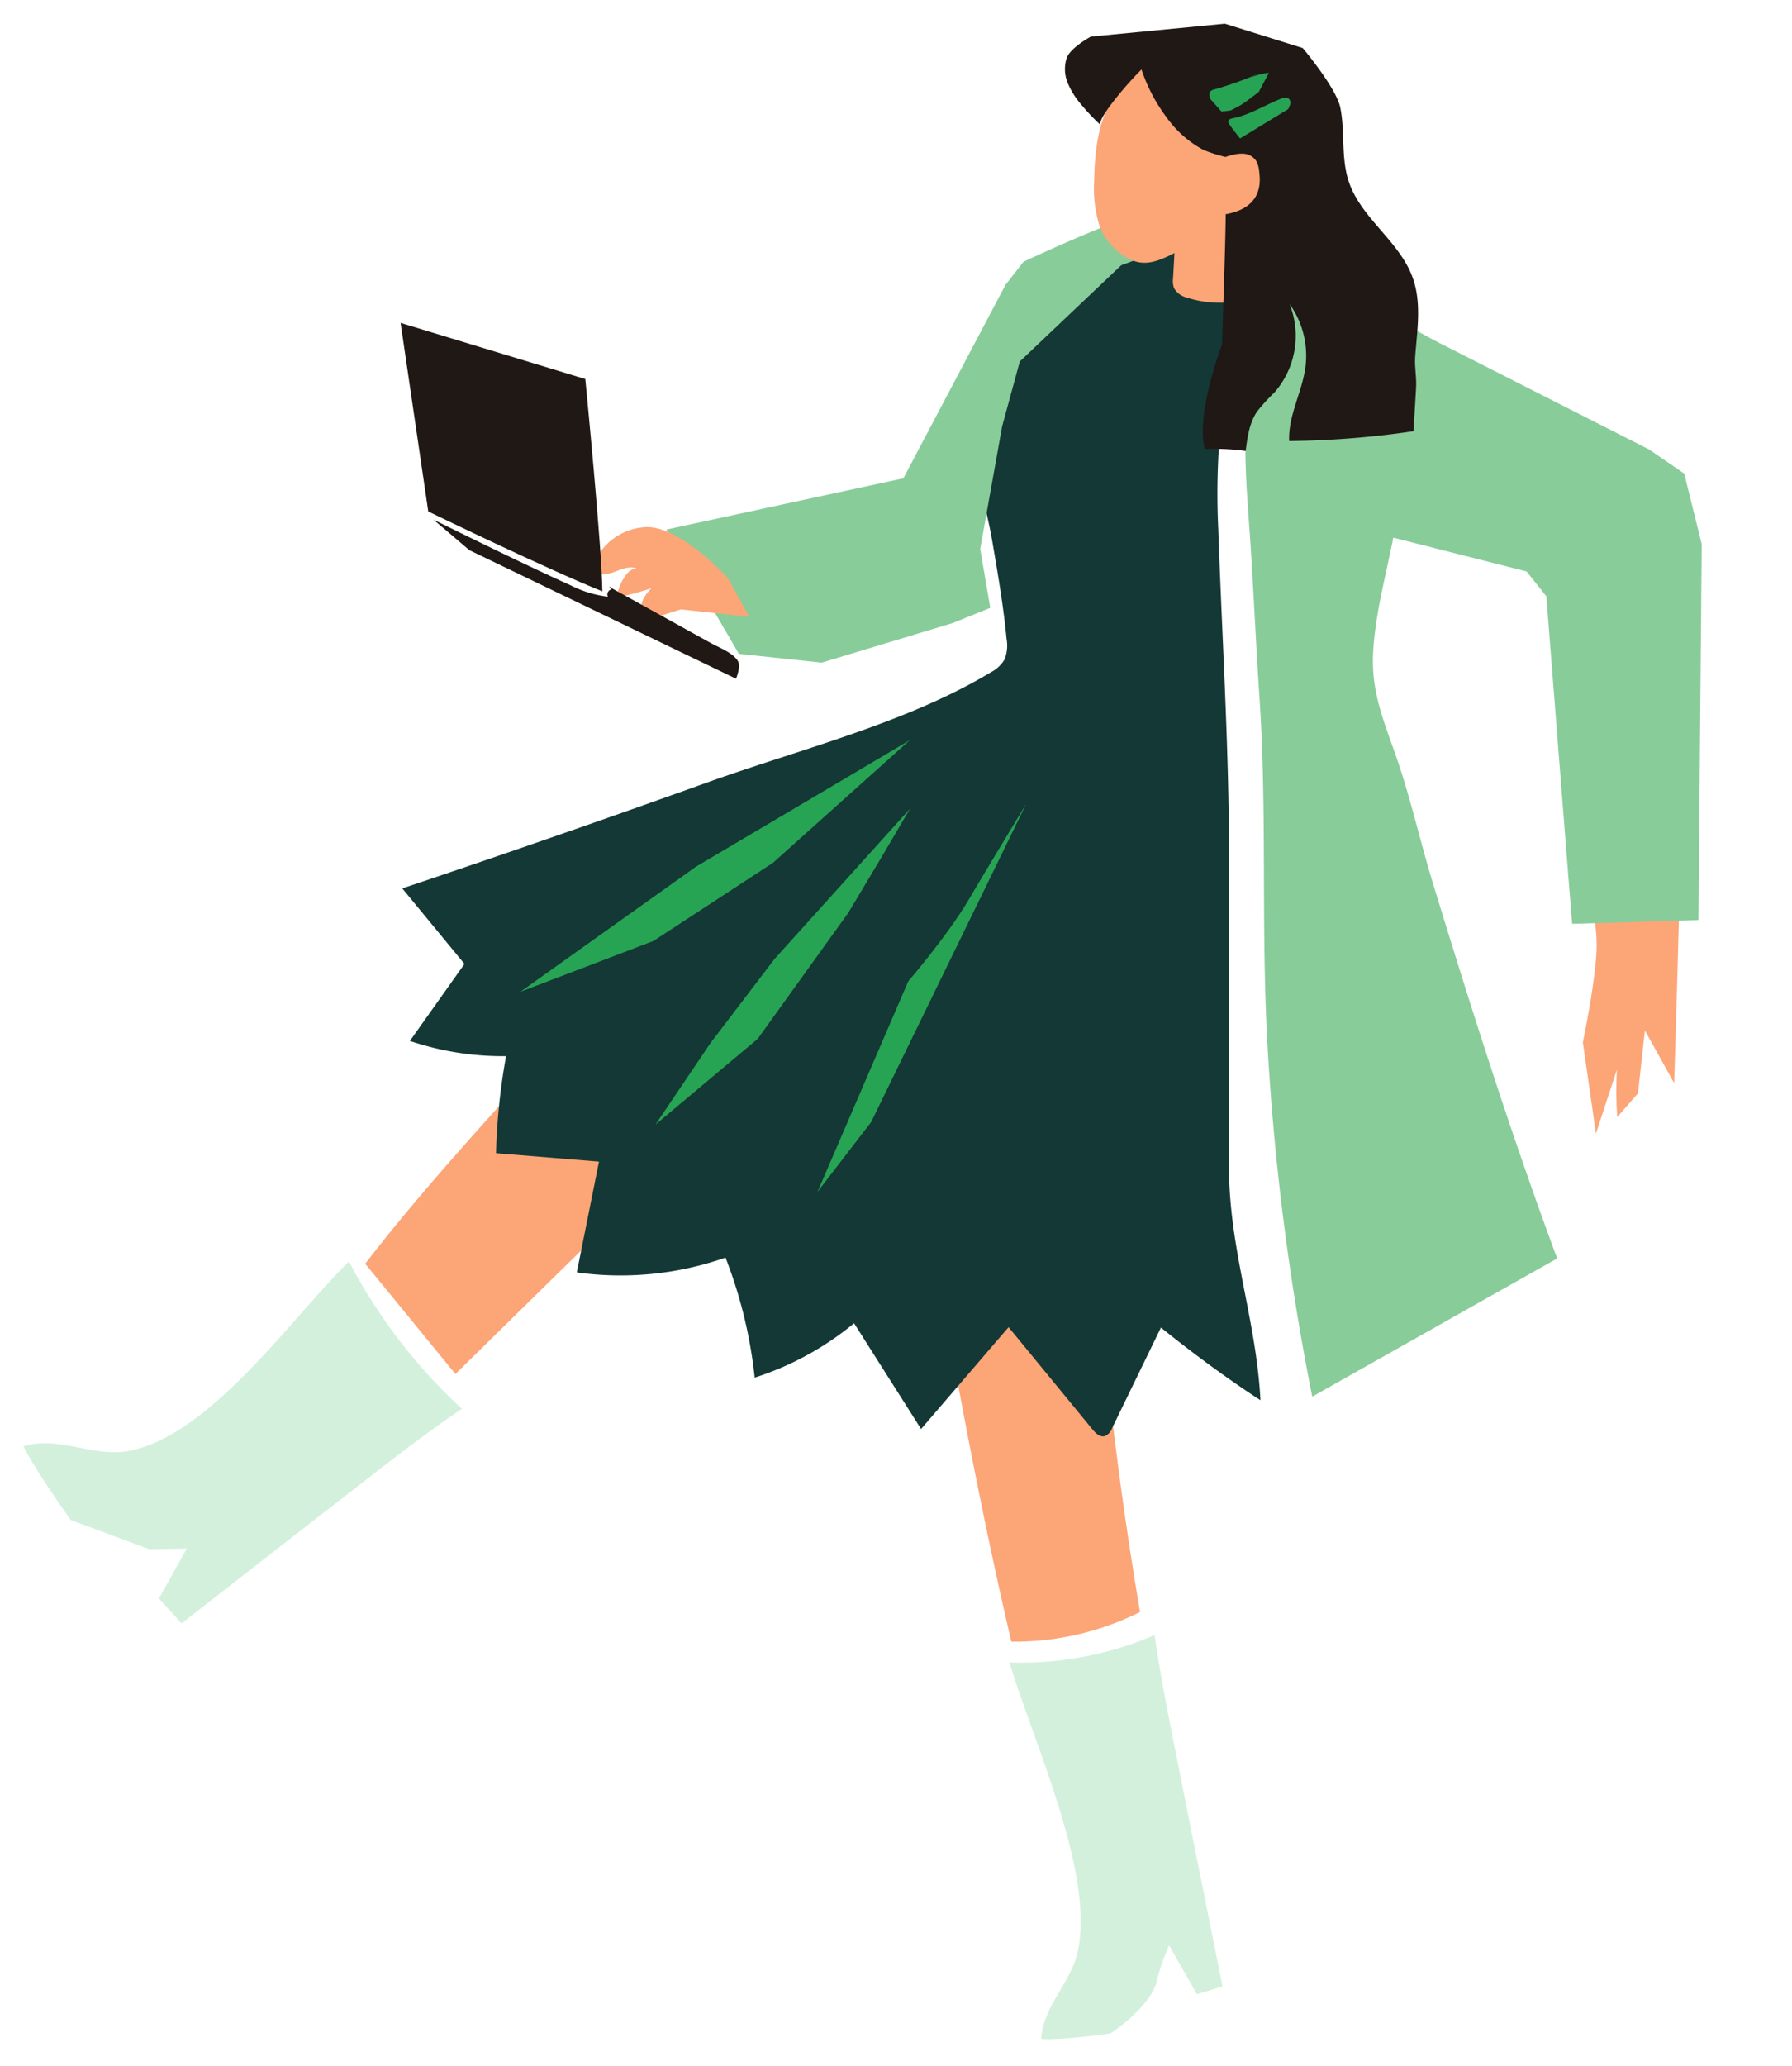 <svg xmlns="http://www.w3.org/2000/svg" width="300" height="345.680" viewBox="0 0 367.542 423.524">
  <g id="Groupe_762" data-name="Groupe 762" transform="translate(55.912 -26.077) rotate(9)">
    <path id="Tracé_772" data-name="Tracé 772" d="M149.868,195.658a57.6,57.6,0,0,0,18.276-8.7q-12.618-37.408-21.469-75.947c-1.13-4.922-2.218-10-1.418-14.988,1.281-7.991,8.731-11.125,11.982-18.03,3.6-7.652,4.681-17.424,5.5-25.754,1.4-14.306-2.66-31.024-5.691-45.106a3.473,3.473,0,0,0-.693-1.682,3.429,3.429,0,0,0-2.06-.828c-7.357-1.185-15.222-3.573-22.6-4.1C128.687.316,120.149-.6,117.871.623a7.6,7.6,0,0,0-2.264,2.251C105.141,16.556,91.135,26.823,77.241,36.747c-6.973,4.979-14.406,9.687-20.886,15.309-5.652,4.9-8.466,11.458-12.234,17.933C30.03,94.192,13.394,116.717,0,141.3l21.813,19.434S100.091,55.037,106.922,45.868c-2.575,3.457-.188,18.194-.093,22.628.164,7.655.549,15.31,1.343,22.928,1.624,15.56,6.5,28.555,11.582,43.216,7.236,20.946,14.9,41.909,23.264,62.452A56.959,56.959,0,0,0,149.868,195.658Z" transform="translate(63.362 137.389)" fill="#fca577"/>
    <path id="Tracé_773" data-name="Tracé 773" d="M114.408,90.382c-1.7-6.6-3.885-12.991-6.067-19.436-2.03-6-5.021-11.79-6.53-18.019-3.985-16.437,2.86-29.516,15.245-39.506L133.7,0c4.351,4.719,8.116,10.652,15.315,10.054,3.3-.281,6.433-1.5,9.681-2.116-.894,2.528-1.786,5.055-2.6,7.609-2.363,7.406-5.537,16.67-5.179,24.531a151.683,151.683,0,0,0,2.91,21.506c4.257,21.945,9.133,43.624,12.627,65.722q1.128,7.133,2.257,14.267l7.648,48.356c2.687,16.994,10.433,30.116,13.912,46.5-7.572-3.373-15.252-7.375-22.494-11.522l-6.66,21.907a2.756,2.756,0,0,1-1.227,1.879c-.945.422-1.978-.312-2.752-1L136.9,229.714l-14.463,23.433-16.963-19.269a61.39,61.39,0,0,1-18.392,14.2,95.72,95.72,0,0,0-9.76-23.369,65.061,65.061,0,0,1-29.649,7.769l.939-23.146-21.122,1.6a129.674,129.674,0,0,1-1.085-19.972,59.593,59.593,0,0,1-19.969,0l8.584-17.34L0,160.321q29.413-15.342,58.5-31.3c17.658-9.684,38.386-18.376,53.813-31.363a6.946,6.946,0,0,0,2.364-3.057A7.794,7.794,0,0,0,114.408,90.382Z" transform="translate(58.837 41.174)" fill="#133835"/>
    <path id="Tracé_774" data-name="Tracé 774" d="M1.675,3.12A3.117,3.117,0,0,0,0,5.535a4.727,4.727,0,0,0,.442,1.9c2.7,7,7.163,14.858,8.337,22.269,1,6.33.315,20.121.315,20.121l5.581,18.055,2.2-13.648a76.165,76.165,0,0,0,1.59,9.6L21.9,58.372l-.619-12.946L28.9,55.152s-5-39.667-6.53-49.445a9.121,9.121,0,0,0-.687-2.633C20.443.544,17.154-.283,14.358.082s-5.413,1.606-8.2,2.03a18.524,18.524,0,0,0-3.781.67A4.6,4.6,0,0,0,1.675,3.12Z" transform="translate(293.843 144.966)" fill="#fca577"/>
    <path id="Tracé_775" data-name="Tracé 775" d="M29.125,1.972c3.258,10.237,7.178,20.34,10.863,30.434C41.5,36.558,53.549,68.979,53.549,68.979L48.6,71.373l-7.2-9a41.488,41.488,0,0,0-1.3,7.137c-.154,5.746-7.721,12.552-7.721,12.552s-9.084,2.864-13.9,3.37c-.61-7.057,4.306-12.227,4.624-19.131C23.867,49.74,7.066,25.1,0,10.2A69.514,69.514,0,0,0,28.506,0Q28.81.987,29.125,1.972Z" transform="translate(206.685 328.553)" fill="#d3f0dc"/>
    <path id="Tracé_776" data-name="Tracé 776" d="M86.129,27.61c-7.7,7.3-14.849,15.246-22.14,22.943-3,3.167-26.288,28.1-26.288,28.1l-5.388-4.31,4.036-10.994-7.607,1.325-16.8-3.4S3.507,52.776,0,47.889c6.333-3.306,14.345-.073,21.116-2.345C37.359,40.094,50.25,13.078,60,0A110.952,110.952,0,0,0,87.619,26.213Q86.871,26.907,86.129,27.61Z" transform="translate(0 278.754)" fill="#d3f0dc"/>
    <path id="Tracé_777" data-name="Tracé 777" d="M24.455,7.139c5.8,2.436,11.569,5.021,17.625,6.978l45.785,14.8,7.869,3.752,5.8,13.719,11.4,76.241-25.47,4.8c-.033.006-15.734-65.492-15.734-65.492l-4.8-4.4L20.97,53.341c-4.616-.421-9.827-1.167-12.51-4.949C6.433,45.536,6.476,41.751,6.6,38.249,6.757,33.739,7.309.728,0,0,8.728.83,16.619,3.848,24.455,7.139Z" transform="translate(209.505 43.697)" fill="#88cc9a"/>
    <path id="Tracé_778" data-name="Tracé 778" d="M78.92,149.433q5.595,10.558,11.445,20.979L45.182,206.251A516.216,516.216,0,0,1,24.8,136.31c-5-23.122-7.446-46.658-12.693-69.768C9.8,56.407,7.716,46.225,5.44,36.085,3.239,26.279.679,17.048.276,6.949L0,0,4.492.815a8.75,8.75,0,0,1,2.828.851c5.13,2.939,5.648,9.443,7.861,14,2.685,5.53,10.551,9.318,16.185,10.736a3.771,3.771,0,0,1,2.257,1.122,3.509,3.509,0,0,1,.428,2.243c-.29,7.828-1.185,15.676-.439,23.473.816,8.513,4.5,14.024,8.34,21.263,4.066,7.663,7.373,16.043,11.2,23.889C61.509,115.52,69.992,132.592,78.92,149.433Z" transform="translate(214.3 68.962)" fill="#88cc9a"/>
    <path id="Tracé_779" data-name="Tracé 779" d="M60.828,19.947,46.352,62.386,0,80.357l18.655,22.852,17.061-.876L61.036,90.086,68.11,85.83,64.179,74.224l.513-25.554,1.5-13.676L78.629,18.789l5.033-6.54s8.169-4.509,8.16-4.812A15.673,15.673,0,0,0,89.81.223C88.488-2.115,63.747,14.68,63.747,14.68Z" transform="translate(100.846 39.987)" fill="#88cc9a"/>
    <path id="Tracé_780" data-name="Tracé 780" d="M7.315,40.456c4.9,3.079,7.763,1.749,11.884-1.254l.521,5.137a4.5,4.5,0,0,0,.509,1.969,4.129,4.129,0,0,0,3,1.518,21.429,21.429,0,0,0,11.46-1.351q-.781-9.092-2.439-18.079c2.621-1.772,3.1-4.961,2.979-7.913-.084-1.988-.687-4.263-2.5-5.07-2.134-.949-4.472.676-6.24,2.2,1.47-1.267-.615-5.76-1.006-7.276-.748-2.9-1.773-5.821-4.07-7.875C17.912-.669,12.3-.695,8.267,1.71S1.684,8.526.655,13.11-.037,22.472.608,27.125a25.488,25.488,0,0,0,2.53,8.958A12.189,12.189,0,0,0,7.315,40.456Z" transform="translate(175.696 8.862)" fill="#fca577"/>
    <path id="Tracé_781" data-name="Tracé 781" d="M11.184,18.91a74.458,74.458,0,0,1,4.439-6.967,34.721,34.721,0,0,0,6.752,9.015,21.993,21.993,0,0,0,8.43,5.3,33.241,33.241,0,0,0,4.646.706s2.906-1.694,4.767-1.146c1.9.555,2.3,2.06,2.73,3.782,1.166,4.707-1.4,7.527-5.649,8.96.179-.061,3.466,26.488,3.466,26.488S37.6,80.086,40.647,86.773a46.947,46.947,0,0,1,8.321-.919c-.09-2.833-.157-5.788,1.048-8.354a38.114,38.114,0,0,1,2.894-4.4,17.626,17.626,0,0,0,.254-18.4,18.24,18.24,0,0,1,5.221,12.21c.142,5.209-1.964,10.434-.921,15.539A186.8,186.8,0,0,0,82.34,76.461c-.293-2.951-.578-5.9-.878-8.854-.225-2.216-1-4.17-1.187-6.375-.454-5.4-.369-11.063-3.092-15.934-3.845-6.881-12.291-10.278-15.946-17.261-2.415-4.615-2.316-9.978-4.127-14.788C55.661,9.4,47.6,2.43,47.6,2.43L31.053,0,4.314,6.918S.547,9.782.108,12.019a7.4,7.4,0,0,0,1,5.01,16.18,16.18,0,0,0,3.406,3.924,40.4,40.4,0,0,0,4.7,3.6C8.533,24.109,9.677,21.588,11.184,18.91Z" transform="translate(166.697 0)" fill="#1f1815"/>
    <path id="Tracé_782" data-name="Tracé 782" d="M9.357.463A72.477,72.477,0,0,1,.865,5.109a1.617,1.617,0,0,0-.8.6c-.243.452.26,1.446.26,1.446l2.69,2.212,1.818-.519s1.349-.961,1.978-1.5c1.13-.979,3.146-3.182,3.146-3.182L11.381,0a13.1,13.1,0,0,0-4,1.845" transform="translate(196.865 8.533)" fill="#27a354"/>
    <path id="Tracé_783" data-name="Tracé 783" d="M.905,5.852c-.431.151-.973.425-.9.876a.936.936,0,0,0,.269.448c.83.916,2.664,2.576,2.664,2.576l8.794-7.466a4.693,4.693,0,0,0,.275-1.194A1.124,1.124,0,0,0,11.426.079,1.688,1.688,0,0,0,9.953.393C7.09,2.049,4.014,4.766.905,5.852Z" transform="translate(201.568 12.998)" fill="#27a354"/>
    <path id="Tracé_784" data-name="Tracé 784" d="M28.3,8.394l5.134,6.591-14.088.7s-2.457,1.221-3.69,1.846-2.91.851-3.855-.157c-1.279-1.361-.179-3.548.937-5.045-2.233,1.188-6.894,3.16-6.894,3.16s.369-6.221,3.234-6.66c-1.588-.354-3.11.669-4.528,1.466S1.2,11.644,0,10.547A12.177,12.177,0,0,1,9.837.1C16.675-1.027,27.56,7.6,27.56,7.6Z" transform="translate(86.979 120.371)" fill="#fca577"/>
    <path id="Tracé_785" data-name="Tracé 785" d="M49.479,47.886C37.394,45.1,11.654,37.292,11.654,37.292L0,0,39.219,5.44S48.127,39.6,49.479,47.886Z" transform="translate(40.358 87.04)" fill="#1f1815"/>
    <path id="Tracé_786" data-name="Tracé 786" d="M60.127,16.089c1.8.655,4.939,1.282,6.122,2.851.769,1.018.137,3.566.137,3.566L8.239,5.03,0,0S19.776,6.184,29.78,8.87a22.892,22.892,0,0,0,8.013,1.14,1.067,1.067,0,0,1,.67-1.646c-.012.2-.81-.363-.61-.4s.357.17.549.24Z" transform="translate(53.335 125.817)" fill="#1f1815"/>
    <path id="Tracé_787" data-name="Tracé 787" d="M70.819,0,47.029,29.236,25.311,48.9,0,63.452,31.542,32.494Z" transform="translate(86.084 155.187)" fill="#27a354"/>
    <path id="Tracé_788" data-name="Tracé 788" d="M29.845,0,8.63,69.45,0,85.3l11.631-45.54s6.533-10.618,9.546-18.282C23.752,14.928,29.845,0,29.845,0Z" transform="translate(152.683 164.327)" fill="#27a354"/>
    <path id="Tracé_789" data-name="Tracé 789" d="M0,72.16,17.957,51.529l14.3-28.4,5-12.45L41.447,0,18.8,34.818,8.542,53.865Z" transform="translate(117.699 169.044)" fill="#27a354"/>
  </g>
</svg>
